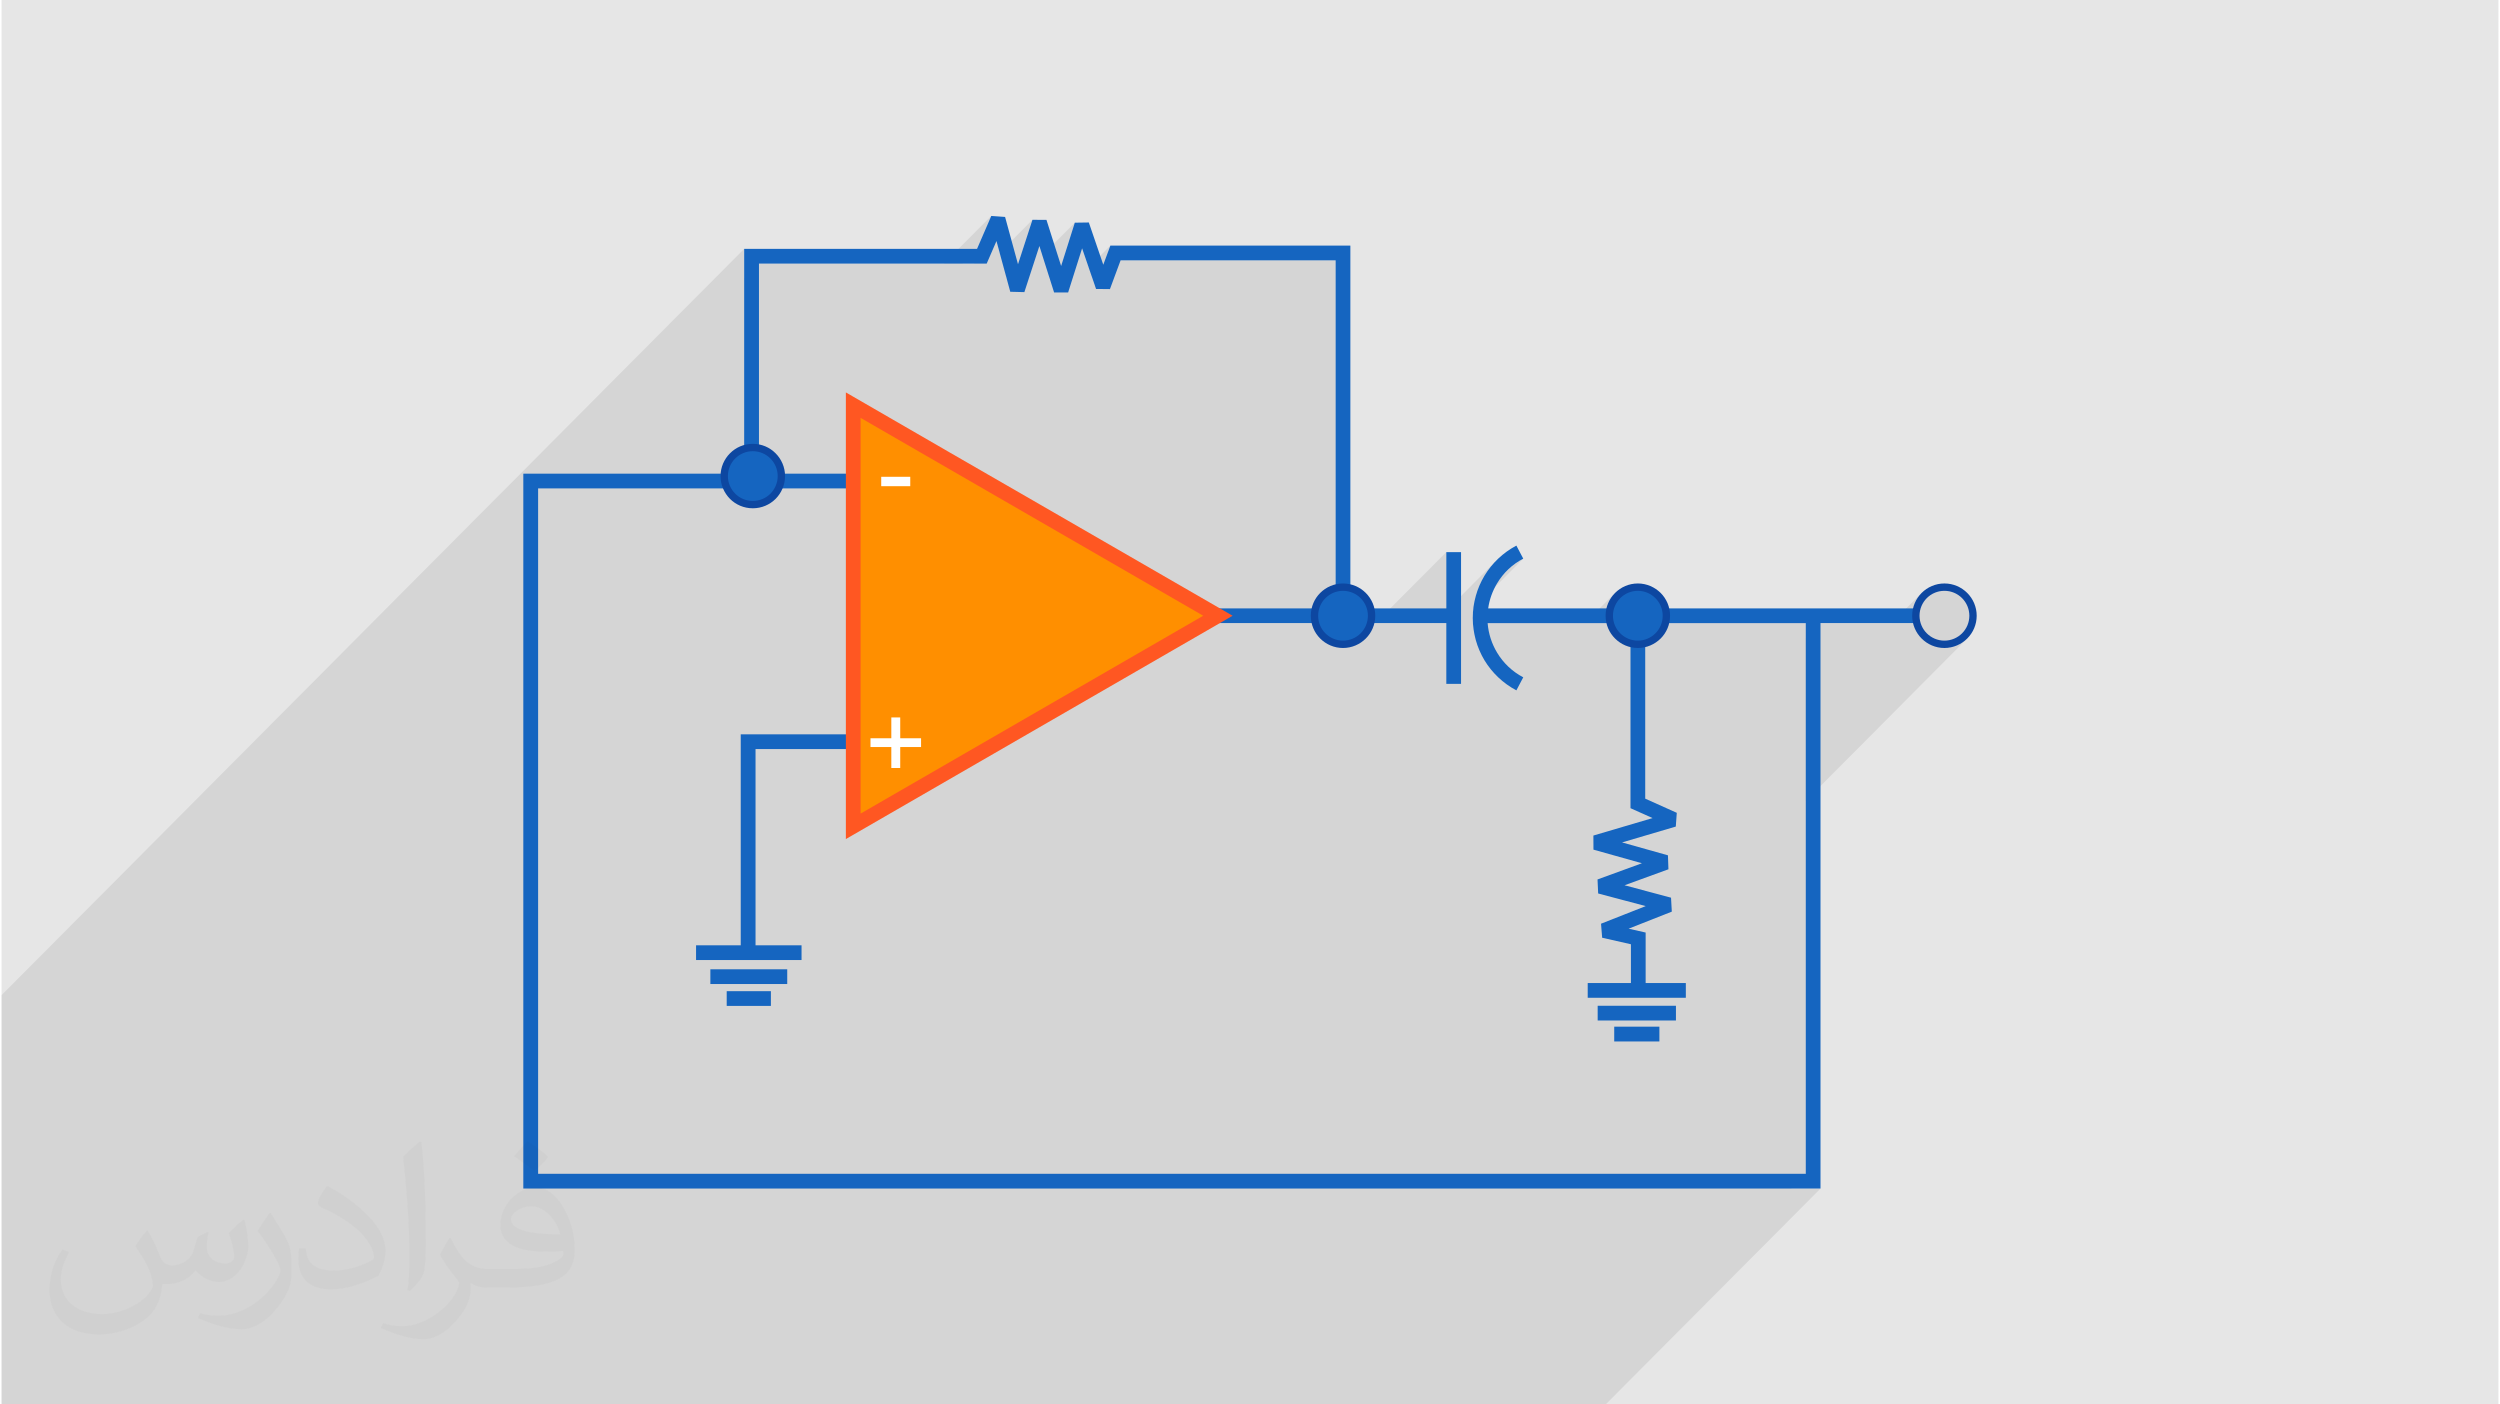<?xml version="1.0" encoding="UTF-8"?>
<!DOCTYPE svg PUBLIC "-//W3C//DTD SVG 1.0//EN" "http://www.w3.org/TR/2001/REC-SVG-20010904/DTD/svg10.dtd">
<!-- Creator: CorelDRAW 2017 -->
<svg xmlns="http://www.w3.org/2000/svg" xml:space="preserve" width="356px" height="200px" version="1.0" shape-rendering="geometricPrecision" text-rendering="geometricPrecision" image-rendering="optimizeQuality" fill-rule="evenodd" clip-rule="evenodd"
viewBox="0 0 35600 20025"
 xmlns:xlink="http://www.w3.org/1999/xlink">
 <g id="Layer_x0020_1">
  <g id="_2976577098288">
   <polygon fill="#E6E6E6" points="0,0 35600,0 35600,20025 0,20025 "/>
   <polygon fill="black" fill-opacity="0.078" points="15708,3774 15543,3940 15591,4078 15955,3712 19021,3712 19021,8387 19044,8380 19126,8372 19208,8380 19285,8404 19354,8441 19414,8491 19464,8551 19502,8620 19525,8697 19533,8779 19525,8861 19518,8884 19592,8884 20599,7872 20599,8674 20390,8884 20425,8884 21339,7965 21284,8021 21233,8080 21186,8143 21143,8208 21105,8277 21072,8348 21043,8421 21019,8496 21000,8573 20994,8609 21484,8117 21532,8074 21584,8034 21639,7998 21696,7965 20984,8681 20978,8730 20976,8811 20978,8892 20987,8971 21000,9050 21005,9069 21188,8884 22576,8884 23005,8454 22975,8486 22948,8522 22925,8560 22906,8600 22891,8642 22890,8643 23042,8491 23102,8441 23171,8404 23248,8380 23330,8372 23412,8380 23488,8404 23557,8441 23618,8491 23667,8551 23705,8620 23729,8697 23737,8779 23729,8861 23721,8884 24779,8884 25724,8884 25724,9095 25934,8884 26948,8884 27376,8454 27346,8486 27320,8522 27297,8560 27277,8600 27262,8642 27251,8686 27244,8732 27243,8736 27450,8528 27475,8505 27503,8485 27532,8467 27563,8452 27596,8440 27630,8431 27665,8426 27701,8424 27737,8426 27773,8431 27807,8440 27839,8452 27870,8467 27899,8485 27927,8505 27952,8528 27975,8553 27995,8581 28013,8610 28028,8641 28040,8673 28048,8707 28054,8743 28056,8779 28054,8815 28048,8851 28040,8885 28028,8917 28013,8948 27995,8977 27975,9005 27952,9030 27746,9236 27748,9236 27794,9229 27838,9218 27880,9203 27920,9183 27958,9160 27993,9133 28026,9104 25724,11418 25724,16736 25515,16946 25934,16946 22870,20025 22451,20025 18486,20025 18425,20025 18245,20025 17843,20025 17633,20025 17547,20025 17309,20025 17159,20025 17100,20025 17011,20025 16968,20025 16866,20025 16846,20025 16822,20025 16745,20025 16637,20025 16612,20025 16512,20025 16509,20025 16447,20025 16371,20025 16231,20025 16173,20025 16158,20025 16051,20025 16011,20025 15984,20025 15967,20025 15862,20025 15774,20025 15710,20025 15673,20025 15491,20025 15306,20025 15221,20025 15131,20025 14848,20025 14840,20025 14638,20025 14624,20025 13693,20025 12788,20025 12714,20025 12640,20025 12597,20025 12492,20025 12244,20025 12138,20025 12138,20025 12034,20025 11785,20025 11680,20025 11639,20025 11565,20025 11491,20025 11467,20025 10585,20025 10585,20025 10375,20025 10103,20025 9817,20025 9696,20025 9635,20025 9513,20025 9385,20025 9339,20025 9304,20025 8584,20025 8511,20025 8506,20025 8437,20025 8394,20025 8289,20025 8041,20025 7935,20025 7935,20025 7831,20025 7581,20025 7476,20025 7436,20025 7362,20025 7288,20025 6362,20025 6257,20025 6152,20025 6048,20025 5943,20025 5314,20025 5237,20025 5101,20025 5046,20025 4684,20025 4475,20025 4376,20025 4327,20025 4140,20025 4117,20025 4015,20025 3940,20025 3931,20025 3864,20025 3782,20025 3658,20025 3597,20025 3485,20025 3388,20025 3361,20025 3234,20025 3065,20025 2939,20025 2937,20025 2844,20025 2789,20025 1451,20025 1032,20025 952,20025 0,20025 0,20004 0,19953 0,19819 0,19803 0,19747 0,19561 0,19453 0,19403 0,19390 0,19253 0,19166 0,19025 0,18974 0,18820 0,18614 0,18553 0,18379 0,18331 0,18267 0,18204 0,18129 0,18055 0,18012 0,17980 0,17907 0,17906 0,17874 0,17711 0,17693 0,17693 0,17551 0,17551 0,17526 0,17499 0,17261 0,17196 0,17090 0,17049 0,16975 0,16900 0,14651 0,14610 0,14230 0,14189 10588,3548 10588,3969 10799,3758 13435,3758 14111,3079 13908,3548 13699,3758 13866,3758 14185,3437 14231,3605 14698,3134 14492,3767 14322,3938 14332,3976 14797,3508 14839,3640 15302,3175 15107,3792 14940,3959 14952,3998 15406,3541 15500,3813 15809,3502 15708,3774 "/>
   <polygon fill="#FF8F00" points="17343,8779 14743,7278 12143,5777 12143,8779 12143,11781 14743,10280 17343,8779 "/>
   <path fill="#1565C0" fill-rule="nonzero" d="M17343 8674l3256 0 0 -802 210 0 0 1878 -210 0 0 -866 -3256 0 0 -210 0 0zm8591 0l1373 0 10 210 -1383 0c1,2687 0,5375 0,8062l-18495 0 0 -10193 4704 0 0 210 -4493 0 0 9773 18074 0 0 -7852 -945 0 -3591 0c12,151 59,295 135,421 88,147 216,270 373,352l-98 186c-191,-101 -347,-251 -455,-429 -107,-179 -167,-387 -167,-603 0,-216 60,-424 167,-603 108,-178 264,-328 455,-429l98 186c-157,82 -285,205 -373,352 -65,108 -109,229 -127,357l3583 0 1155 0 0 0z"/>
   <polygon fill="#1565C0" fill-rule="nonzero" points="12143,10680 10750,10680 10750,13570 10539,13570 10539,10470 12143,10470 "/>
   <polygon fill="#1565C0" fill-rule="nonzero" points="11406,13688 9902,13688 9902,13478 11406,13478 "/>
   <polygon fill="#1565C0" fill-rule="nonzero" points="11202,14030 10106,14030 10106,13820 11202,13820 "/>
   <polygon fill="#1565C0" fill-rule="nonzero" points="10969,14342 10339,14342 10339,14132 10969,14132 "/>
   <polygon fill="#1565C0" fill-rule="nonzero" points="10588,6858 10588,3548 13908,3548 14111,3079 14308,3093 14492,3767 14698,3134 14898,3135 15107,3792 15302,3175 15502,3172 15708,3774 15809,3502 19231,3502 19231,8779 19021,8779 19021,3712 15955,3712 15803,4122 15605,4120 15406,3541 15207,4170 15007,4170 14797,3508 14583,4165 14382,4160 14185,3437 14046,3758 10799,3758 10799,6858 "/>
   <polygon fill="#1565C0" fill-rule="nonzero" points="23435,8779 23435,11387 23885,11589 23871,11785 23105,12011 23759,12195 23766,12394 23140,12622 23803,12799 23814,12998 23198,13241 23441,13296 23441,14102 23231,14102 23231,13463 22821,13370 22805,13170 23442,12919 22764,12739 22755,12539 23388,12308 22697,12114 22696,11913 23540,11664 23225,11523 23225,8779 23435,8779 "/>
   <polygon fill="#1565C0" fill-rule="nonzero" points="22615,14016 24014,14016 24014,14226 22615,14226 "/>
   <polygon fill="#1565C0" fill-rule="nonzero" points="22757,14340 23873,14340 23873,14550 22757,14550 "/>
   <polygon fill="#1565C0" fill-rule="nonzero" points="22993,14638 23637,14638 23637,14849 22993,14849 "/>
   <circle fill="#1565C0" cx="10711" cy="6788" r="407"/>
   <path fill="#0D47A1" fill-rule="nonzero" d="M10711 6328c127,0 242,51 325,135 83,83 135,198 135,325 0,126 -52,241 -135,325 -83,83 -198,134 -325,134 -127,0 -242,-51 -325,-134 -83,-84 -135,-199 -135,-325 0,-127 52,-242 135,-325 83,-84 198,-135 325,-135zm251 209c-64,-64 -153,-104 -251,-104 -98,0 -187,40 -251,104 -64,64 -104,153 -104,251 0,98 40,186 104,250 64,65 153,104 251,104 98,0 187,-39 251,-103 64,-65 104,-153 104,-251 0,-98 -40,-187 -104,-251l0 0z"/>
   <circle fill="#1565C0" cx="19126" cy="8779" r="407"/>
   <path fill="#0D47A1" fill-rule="nonzero" d="M19126 8319c127,0 242,52 325,135 83,83 135,198 135,325 0,127 -52,242 -135,325 -83,83 -198,135 -325,135 -127,0 -242,-52 -325,-135 -83,-83 -134,-198 -134,-325 0,-127 51,-242 134,-325 83,-83 198,-135 325,-135zm251 209c-64,-64 -153,-104 -251,-104 -98,0 -186,40 -250,104 -65,64 -104,153 -104,251 0,98 39,187 103,251 65,64 153,104 251,104 98,0 187,-40 251,-104 64,-64 104,-153 104,-251 0,-98 -40,-187 -104,-251l0 0z"/>
   <circle fill="#1565C0" cx="23330" cy="8779" r="407"/>
   <path fill="#0D47A1" fill-rule="nonzero" d="M23330 8319c126,0 241,52 325,135 83,83 134,198 134,325 0,127 -51,242 -134,325 -84,83 -199,135 -325,135 -127,0 -242,-52 -325,-135 -84,-83 -135,-198 -135,-325 0,-127 51,-242 135,-325 83,-83 198,-135 325,-135zm250 209c-64,-64 -152,-104 -250,-104 -98,0 -187,40 -251,104 -64,64 -104,153 -104,251 0,98 40,187 104,251 64,64 153,104 251,104 98,0 186,-40 250,-104 65,-64 104,-153 104,-251 0,-98 -39,-187 -104,-251z"/>
   <path fill="#0D47A1" fill-rule="nonzero" d="M27701 8319c127,0 242,52 325,135 83,83 135,198 135,325 0,127 -52,242 -135,325 -83,83 -198,135 -325,135 -127,0 -242,-52 -325,-135 -83,-83 -135,-198 -135,-325 0,-127 52,-242 135,-325 83,-83 198,-135 325,-135zm251 209c-64,-64 -153,-104 -251,-104 -98,0 -187,40 -251,104 -64,64 -104,153 -104,251 0,98 40,187 104,251 64,64 153,104 251,104 98,0 187,-40 251,-104 64,-64 104,-153 104,-251 0,-98 -40,-187 -104,-251z"/>
   <path fill="#FF5722" fill-rule="nonzero" d="M17133 8779l-4885 -2821 0 5642 4885 -2821zm-2338 -1592l2757 1592 -5514 3184 0 -6368c294,170 2752,1592 2757,1592l0 0z"/>
   <polygon fill="white" fill-rule="nonzero" points="12686,10950 12686,10651 12389,10651 12389,10526 12686,10526 12686,10229 12813,10229 12813,10526 13110,10526 13110,10651 12813,10651 12813,10950 "/>
   <polygon fill="white" fill-rule="nonzero" points="12542,6932 12542,6798 12956,6798 12956,6932 "/>
   <path fill="#373435" fill-opacity="0.031" d="M2082 17547c68,104 112,203 155,312 32,64 49,183 199,183 44,0 107,-14 163,-45 63,-33 111,-83 136,-159l60 -202 146 -72 10 10c-20,77 -25,149 -25,206 0,170 146,234 262,234 68,0 129,-34 129,-95 0,-81 -34,-217 -78,-339 68,-68 136,-136 214,-191l12 6c34,144 53,287 53,381 0,93 -41,196 -75,264 -70,132 -194,238 -344,238 -114,0 -241,-58 -328,-163l-5 0c-82,101 -209,193 -412,193l-63 0c-10,134 -39,229 -83,314 -121,237 -480,404 -818,404 -470,0 -706,-272 -706,-633 0,-223 73,-431 185,-578l92 38c-70,134 -117,262 -117,385 0,338 275,499 592,499 294,0 658,-187 724,-404 -25,-237 -114,-348 -250,-565 41,-72 94,-144 160,-221l12 0 0 0zm5421 -1274c99,62 196,136 291,221 -53,74 -119,142 -201,202 -95,-77 -190,-143 -287,-213 66,-74 131,-146 197,-210l0 0zm51 926c-160,0 -291,105 -291,183 0,168 320,219 703,217 -48,-196 -216,-400 -412,-400zm-359 895c208,0 390,-6 529,-41 155,-39 286,-118 286,-171 0,-15 0,-31 -5,-46 -87,8 -187,8 -274,8 -282,0 -498,-64 -583,-222 -21,-44 -36,-93 -36,-149 0,-152 66,-303 182,-406 97,-85 204,-138 313,-138 197,0 354,158 464,408 60,136 101,293 101,491 0,132 -36,243 -118,326 -153,148 -435,204 -867,204l-196 0 0 0 -51 0c-107,0 -184,-19 -245,-66l-10 0c3,25 5,50 5,72 0,97 -32,221 -97,320 -192,287 -400,410 -580,410 -182,0 -405,-70 -606,-161l36 -70c65,27 155,46 279,46 325,0 752,-314 805,-619 -12,-25 -34,-58 -65,-93 -95,-113 -155,-208 -211,-307 48,-95 92,-171 133,-239l17 -2c139,282 265,445 546,445l44 0 0 0 204 0 0 0zm-1408 299c24,-130 26,-276 26,-413l0 -202c0,-377 -48,-926 -87,-1282 68,-75 163,-161 238,-219l22 6c51,450 63,972 63,1452 0,126 -5,250 -17,340 -7,114 -73,201 -214,332l-31 -14 0 0zm-1449 -596c7,177 94,318 398,318 189,0 349,-50 526,-135 32,-14 49,-33 49,-49 0,-111 -85,-258 -228,-392 -139,-126 -323,-237 -495,-311 -59,-25 -78,-52 -78,-77 0,-51 68,-158 124,-235l19 -2c197,103 417,256 580,427 148,157 240,316 240,489 0,128 -39,250 -102,361 -216,109 -446,192 -674,192 -277,0 -466,-130 -466,-436 0,-33 0,-84 12,-150l95 0 0 0zm-501 -503l172 278c63,103 122,215 122,392l0 227c0,183 -117,379 -306,573 -148,132 -279,188 -400,188 -180,0 -386,-56 -624,-159l27 -70c75,21 162,37 269,37 342,-2 692,-252 852,-557 19,-35 26,-68 26,-90 0,-36 -19,-75 -34,-110 -87,-165 -184,-315 -291,-453 56,-89 112,-174 173,-258l14 2z"/>
  </g>
 </g>
</svg>
